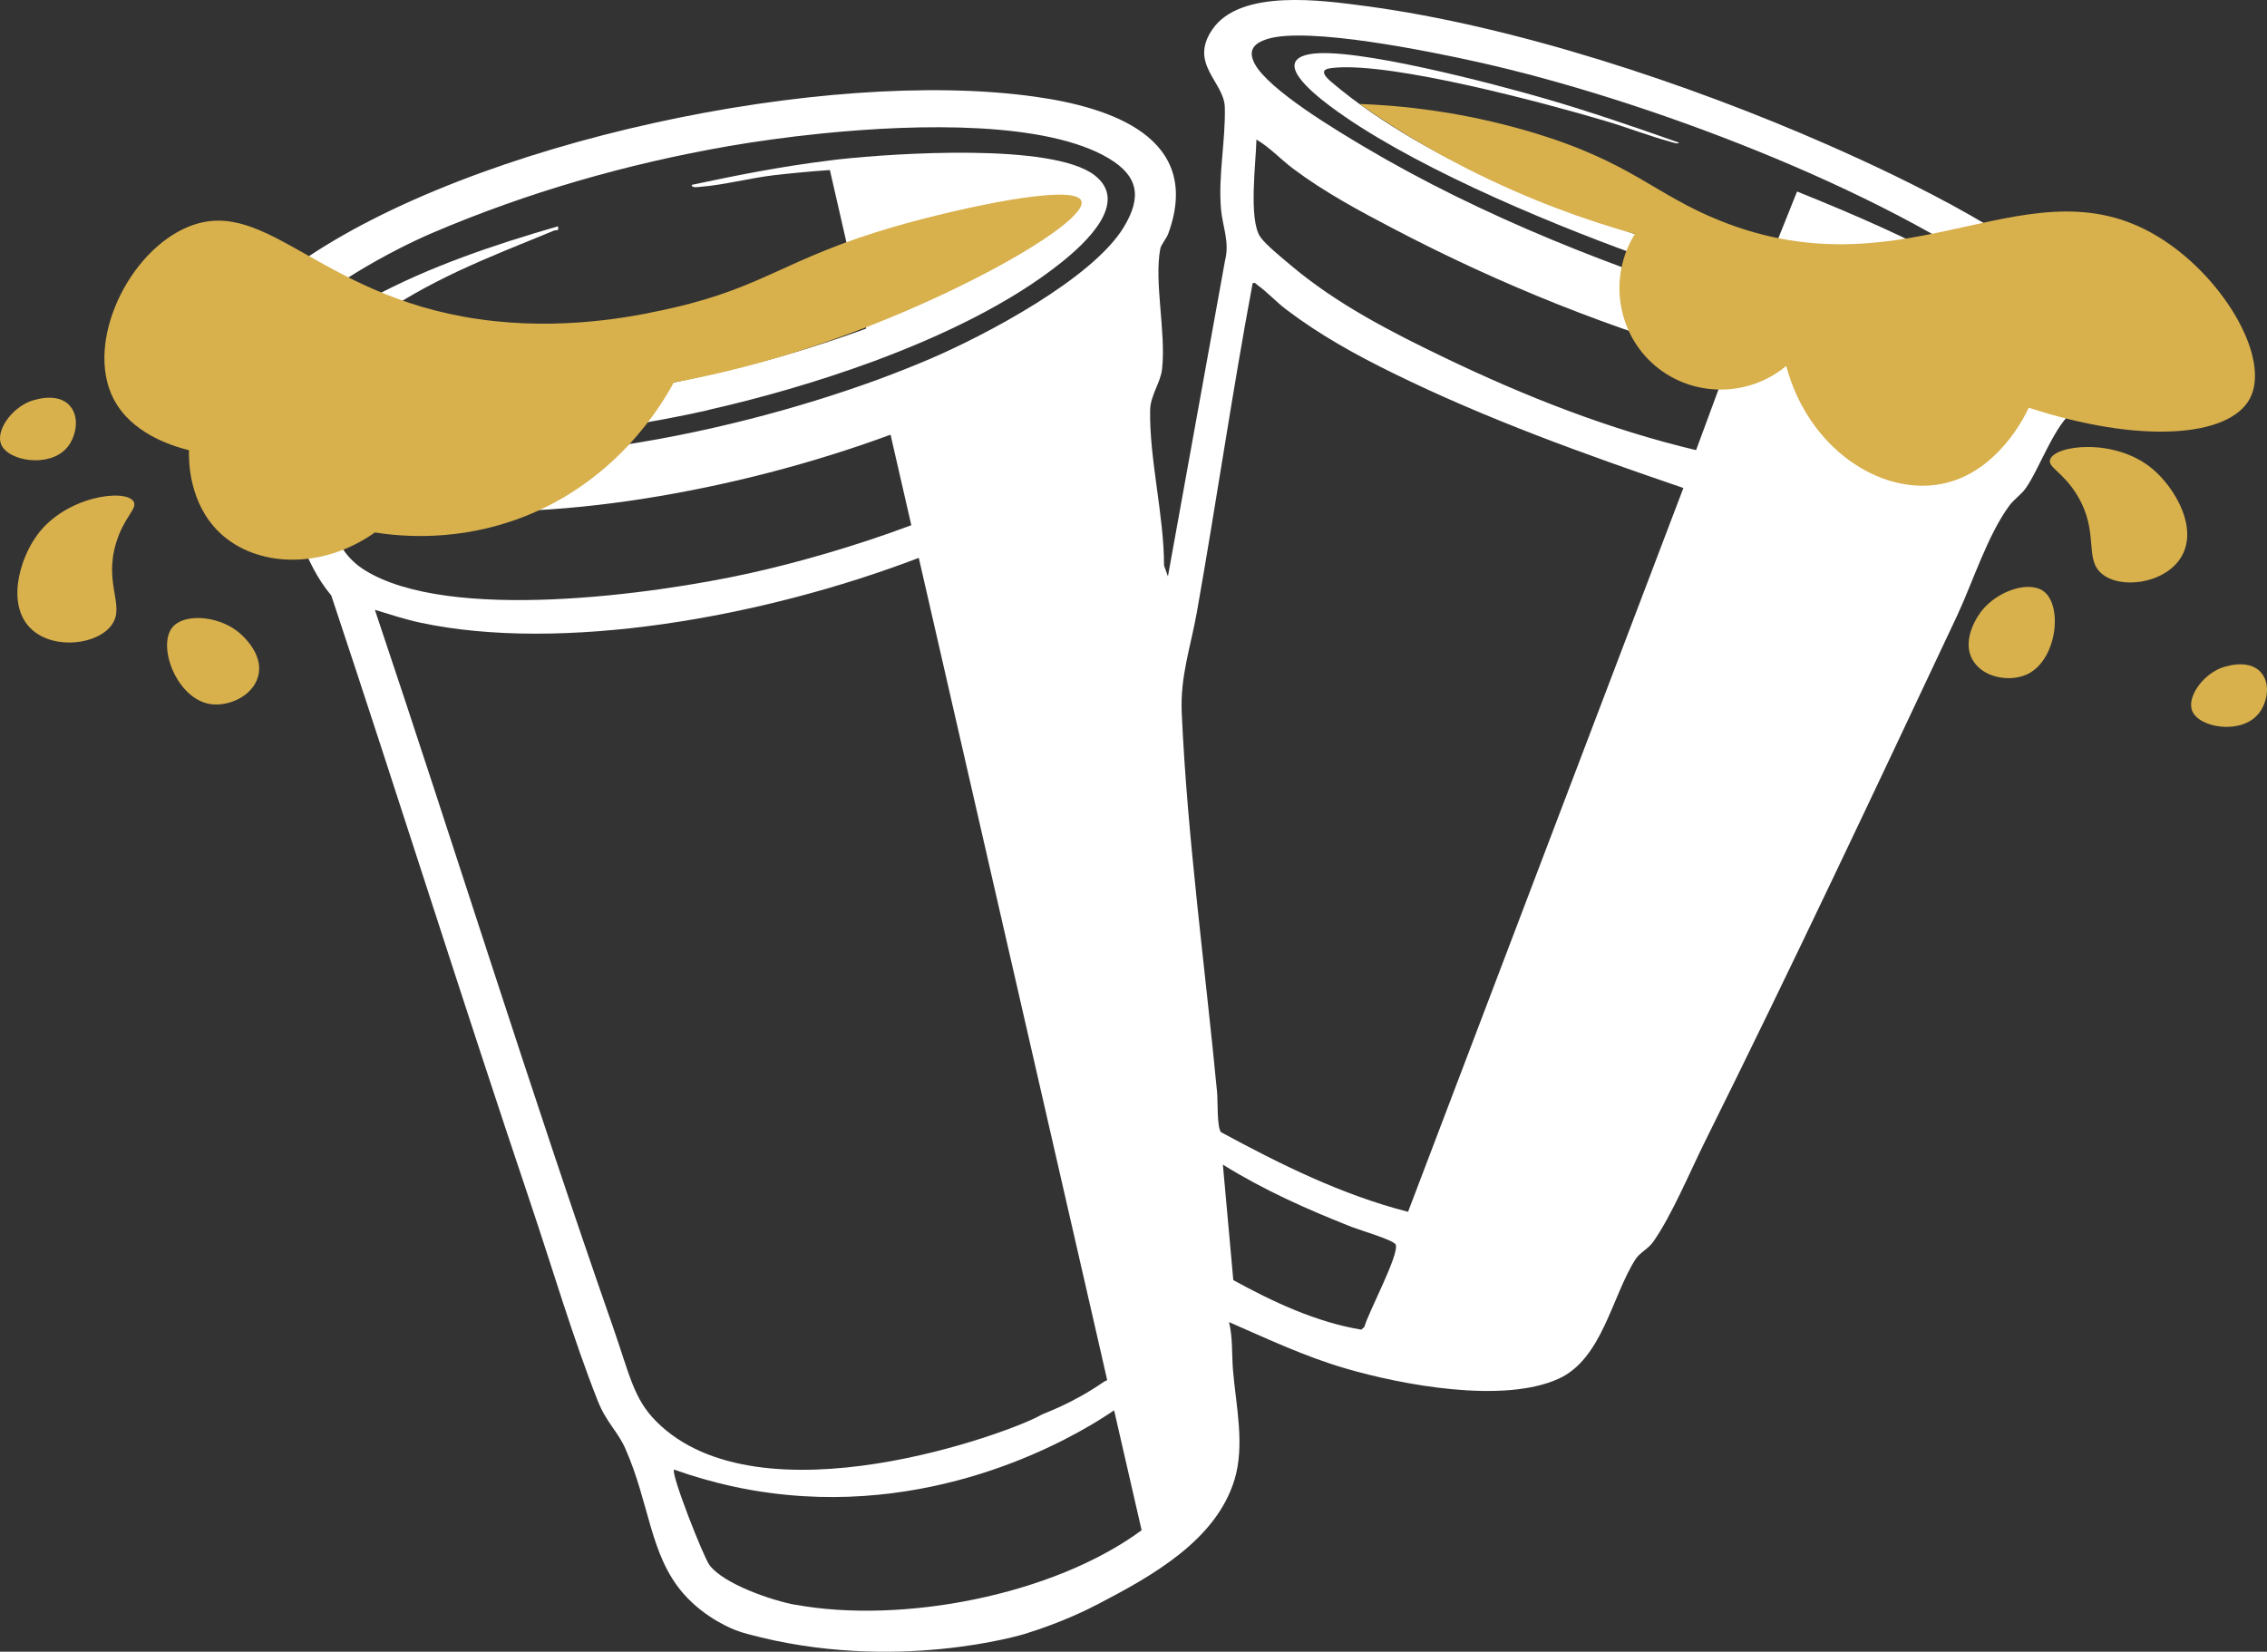 <?xml version="1.0" encoding="UTF-8"?>
<svg id="b" data-name="Calque 2" xmlns="http://www.w3.org/2000/svg" viewBox="0 0 221.57 161.45">
  <rect x="0" y="0" width="221.57" height="161.45" fill="#333333" stroke="none"/>
  <defs>
    <style>
      .d {
        fill: #fff;
      }

      .e {
        fill: #d8b04c;
      }
    </style>
  </defs>
  <g id="c" data-name="Calque 1">
    <g>
      <g>
        <path class="d" d="M205.02,30.37c-5.53-6.54-18.72-12.85-26.51-16.27-13.4-5.89-30.54-11.59-45.06-13.51-4.16-.55-12.22-1.72-14.96,2.29-2.32,3.39,1.16,5.11,1.22,7.61.08,3.29-.66,6.66-.37,9.99.15,1.66.86,3.18.39,4.99l-5.58,30.87-.38-1.06c0-4.89-1.44-10.38-1.36-15.19.03-1.47,1.02-2.65,1.17-4.04.39-3.57-.79-8.46-.18-11.72.08-.43.61-1.01.79-1.51,3.41-9.39-5.67-12.34-13.04-13.37-20.45-2.88-54.88,4.32-71.95,16.27-5.15,3.61-10.78,9.93-5.81,16.29,1.72,2.2,2.77,1.99,3.99,5.05,1.55,3.89,2.21,7.8,5,11.15,6.58,19.76,12.82,39.64,19.47,59.39,2.12,6.29,4.17,13.27,6.59,19.37.81,2.05,1.95,2.97,2.68,4.63,2.38,5.38,2.38,10.36,5.64,14.13,2.2,2.55,5.1,3.6,5.1,3.6.11.04.59.23,1.21.39,14.37,3.9,27.06,0,27.06,0,3.64-1.12,6.25-2.43,7.24-2.95,5.26-2.74,11.47-6.21,13.28-12.11,1.04-3.4.15-7.25-.14-10.72-.13-1.54-.01-3.21-.39-4.71,3.73,1.63,7.42,3.37,11.35,4.52,5.6,1.64,15.43,3.47,20.84,1.03,4.3-1.94,5.22-8.06,7.54-11.69.44-.68,1.22-.98,1.74-1.72,1.8-2.56,3.59-6.85,5.04-9.77,8.44-16.97,16.55-34.2,24.62-51.35,1.58-3.37,2.99-7.91,5.14-10.83.44-.6,1.13-1.05,1.59-1.68,1.31-1.83,2.94-6.48,4.74-7.57.45-.27,1.05-.35,1.62-.68,3.71-2.14,3.15-6.22.69-9.12ZM42.23,22.78c9.28-3.97,19.04-6.77,29-8.5,2.44-.42,5.6-.88,9.07-1.23,9.77-.99,22.05-1.16,28.07,2.43,2.94,1.76,3.22,3.82,1.46,6.73-3.06,5.05-13.61,10.6-18.95,12.88-1.59.68-3.29,1.35-5.07,2.01-15.65,5.73-38.08,10.09-52.82,5.87-18.54-5.31,1.47-16.86,9.24-20.19ZM30.87,47.11c3.07,1.22,6.25,2.07,9.54,2.47,13.15,1.6,31.44-1.48,46.63-7.09l2.03,8.85c-5.62,2.1-11.34,3.71-15.88,4.71-9.32,2.05-29.33,4.82-37.56-.33-3.15-1.97-3.47-5.42-4.75-8.61ZM59.91,129.71c-8.12-23.24-15.43-46.77-23.27-70.1,1.46.44,2.92.93,4.42,1.25,13.75,2.95,33.39-.46,48.74-6.33l17.89,78.07c.15.66.3,1.32.45,1.98l.07.33c-.09.06-.23.09-.28.13-3.13,2.18-5.87,3.09-6.16,3.26-2.91,1.71-27.52,10.79-37.63.64-2.21-2.22-2.58-4.49-4.23-9.23ZM77.75,156.87c-2.27-.41-7.03-2.03-8.41-3.89-.59-.79-3.81-8.97-3.46-9.33,3.94,1.4,7.26,2.01,9.52,2.3,16.76,2.19,29.7-5.64,32.65-7.54.37-.24.67-.43.84-.55l2.69,11.72c-8.7,6.4-23.48,9.17-33.83,7.28ZM133.36,129.69l-.31.28c-4.38-.72-8.63-2.71-12.51-4.84l-1.02-11.29c4,2.49,8.27,4.39,12.64,6.11.68.27,4.12,1.28,4.26,1.72.32,1.02-2.7,6.65-3.07,8.03ZM137.61,118.45c-6.45-1.65-12.45-4.63-18.27-7.78-.41-.46-.31-3.11-.38-3.85-1.16-12.15-2.92-24.99-3.46-37.12-.16-3.62.86-6.39,1.48-9.87,1.9-10.7,3.45-21.47,5.45-32.15.29-.08.32.07.48.19.88.62,1.88,1.69,2.81,2.39,3.3,2.5,6.78,4.42,10.49,6.24,9.12,4.48,18.72,7.92,28.32,11.2l-26.91,70.75ZM165.77,44c-8.53-2.03-16.7-5.25-24.58-9.04-5.24-2.52-10.56-5.25-15.02-9.02-.79-.67-2.45-2-2.99-2.78-1.17-1.7-.42-7.33-.38-9.52,1.33.78,2.36,1.93,3.59,2.85,3.07,2.3,6.48,4.13,9.87,5.9,10.37,5.43,21.4,9.87,32.7,12.98l-3.19,8.63ZM202.22,34.5c-.19,1-2.69,1.21-3.56,1.25-7.74.34-20.38-3.2-27.94-5.52-12.77-3.92-25.88-9.06-37.3-15.83-2.65-1.57-9.46-5.62-10.8-8.19-.69-1.33-.03-1.99,1.22-2.39,3.95-1.26,16.02,1.23,20.49,2.22,16.21,3.59,39.43,12.32,52.81,22.11,1.61,1.18,5.5,4.18,5.08,6.36Z"/>
        <path class="d" d="M191.63,26.12c-4.86-2.76-10.5-5.19-15.99-7.4-1.13,2.81-2.26,5.63-3.38,8.44-7.57-2.67-13.5-4.63-17.07-5.8,0,0-15.24-4.99-25.08-13.36-.21-.18-.81-.69-.69-1.04.06-.18.39-.3,1.13-.35,5.78-.45,20.12,3.37,26.28,5.19,2.11.62,4.37,1.5,6.44,2.06.19.05.8.27.81.08-4.29-1.52-8.63-3.01-13.06-4.3-4.87-1.41-18.8-5.1-22.99-4.35-3.58.64.09,3.67,1.94,5.06,7.31,5.49,20.26,11.04,30.14,14.61,8.87,3.21,25.28,8.35,34.35,8.12,2.56-.06,4.97-.68,3.23-2.66-1.3-1.47-3.99-3.12-6.06-4.3Z"/>
        <path class="d" d="M69.15,40.09c4.97-1.12,10.67-2.72,16.25-4.78,6.83-2.53,13.48-5.76,18.35-9.67,2.25-1.8,6.74-5.86,3.19-8.54-4.17-3.14-19.44-2.12-24.81-1.54-.41.04-.81.1-1.22.15-4.47.55-8.91,1.42-13.3,2.36-.03.34.65.2.86.19,2.27-.18,4.82-.85,7.14-1.13,1.48-.17,3.37-.36,5.5-.51l3.55,15.5c-3.9,1.42-7.58,2.54-10.24,3.25-10.35,2.75-29.62,6.56-39.78,3.66-.83-.24-3.43-1.15-3.57-2.02-.32-1.93,3.62-4.49,5.06-5.51,5.9-4.2,11.35-6.22,17.99-8.95.29-.12.52.12.42-.43-6.2,1.79-12.6,3.94-18.27,7.01-2.42,1.31-5.59,3.24-7.27,5.42-2.26,2.92.1,5.07,2.73,6.25,9.33,4.19,27.51,1.53,37.44-.7Z"/>
      </g>
      <g>
        <path class="e" d="M105.68,19.63c-.65-1.74-11.78.66-18.21,2.51-10.59,3.06-12.6,5.85-21.62,7.93-2.92.67-9.61,2.16-17.51,1.32-16.83-1.79-22.09-12.37-29.87-9.25-5.86,2.34-10.2,11.27-7.39,16.81,1.7,3.35,5.57,4.6,7.39,5.06-.03.98-.03,5.15,2.98,8.04,3.58,3.42,9.99,3.67,15.19,0,2.7.42,8.18.89,14.35-1.46,9.3-3.55,13.68-11.02,14.86-13.2,2.95-.55,7.08-1.45,11.9-2.97,14.63-4.6,28.72-12.71,27.94-14.78Z"/>
        <path class="e" d="M132.87,10.16c4.04.15,9.94.72,16.72,2.73,9.91,2.94,12.02,6.1,18.62,8.72,18.7,7.44,30.36-6.55,43.23,1.85,6.09,3.97,10.48,11.66,8.46,15.49-2.02,3.82-10.76,4.45-21.62.9-.34.74-3.02,6.38-8.51,7.45-5.95,1.17-13.03-3.44-15.19-11.53-3.72,3.09-9.14,3.07-12.79,0-3.75-3.15-4.62-8.69-2-12.9-4.75-1.33-10.36-3.32-16.37-6.37-4.05-2.06-7.56-4.24-10.55-6.34Z"/>
        <path class="e" d="M213.05,54.66c-1.67,2.43-5.85,2.94-7.64,1.41-1.74-1.48-.22-4.01-2.35-7.59-1.39-2.35-2.94-2.78-2.69-3.56.47-1.42,6.27-2.14,9.93.85,2.32,1.9,4.71,6.05,2.75,8.89Z"/>
        <path class="e" d="M198.01,65.96c-1.65.71-4.23.29-5.22-1.47-1.18-2.09.72-4.57.9-4.79,1.56-1.97,4.66-2.98,6.08-1.88,1.87,1.44,1.27,6.84-1.76,8.15Z"/>
        <path class="e" d="M220.62,69.9c-1.73,1.9-5.7,1.23-6.36-.41-.53-1.31.95-3.45,2.8-4.19.11-.04,2.67-1.04,3.94.45,1,1.17.56,3.13-.38,4.16Z"/>
        <path class="e" d="M3.17,61.59c2.22,1.94,6.4,1.41,7.76-.52,1.32-1.87-.78-3.93.4-7.94.77-2.62,2.17-3.42,1.72-4.12-.8-1.26-6.61-.53-9.41,3.28-1.78,2.41-3.07,7.02-.47,9.3Z"/>
        <path class="e" d="M20.54,68.82c1.78.28,4.17-.76,4.69-2.72.62-2.32-1.83-4.25-2.06-4.42-1.99-1.52-5.25-1.74-6.35-.32-1.45,1.86.46,6.94,3.72,7.46Z"/>
        <path class="e" d="M6.47,43.84c-1.73,1.9-5.7,1.23-6.36-.41-.53-1.31.95-3.45,2.8-4.19.11-.04,2.67-1.04,3.94.45,1,1.17.56,3.13-.38,4.16Z"/>
      </g>
    </g>
  </g>
</svg>